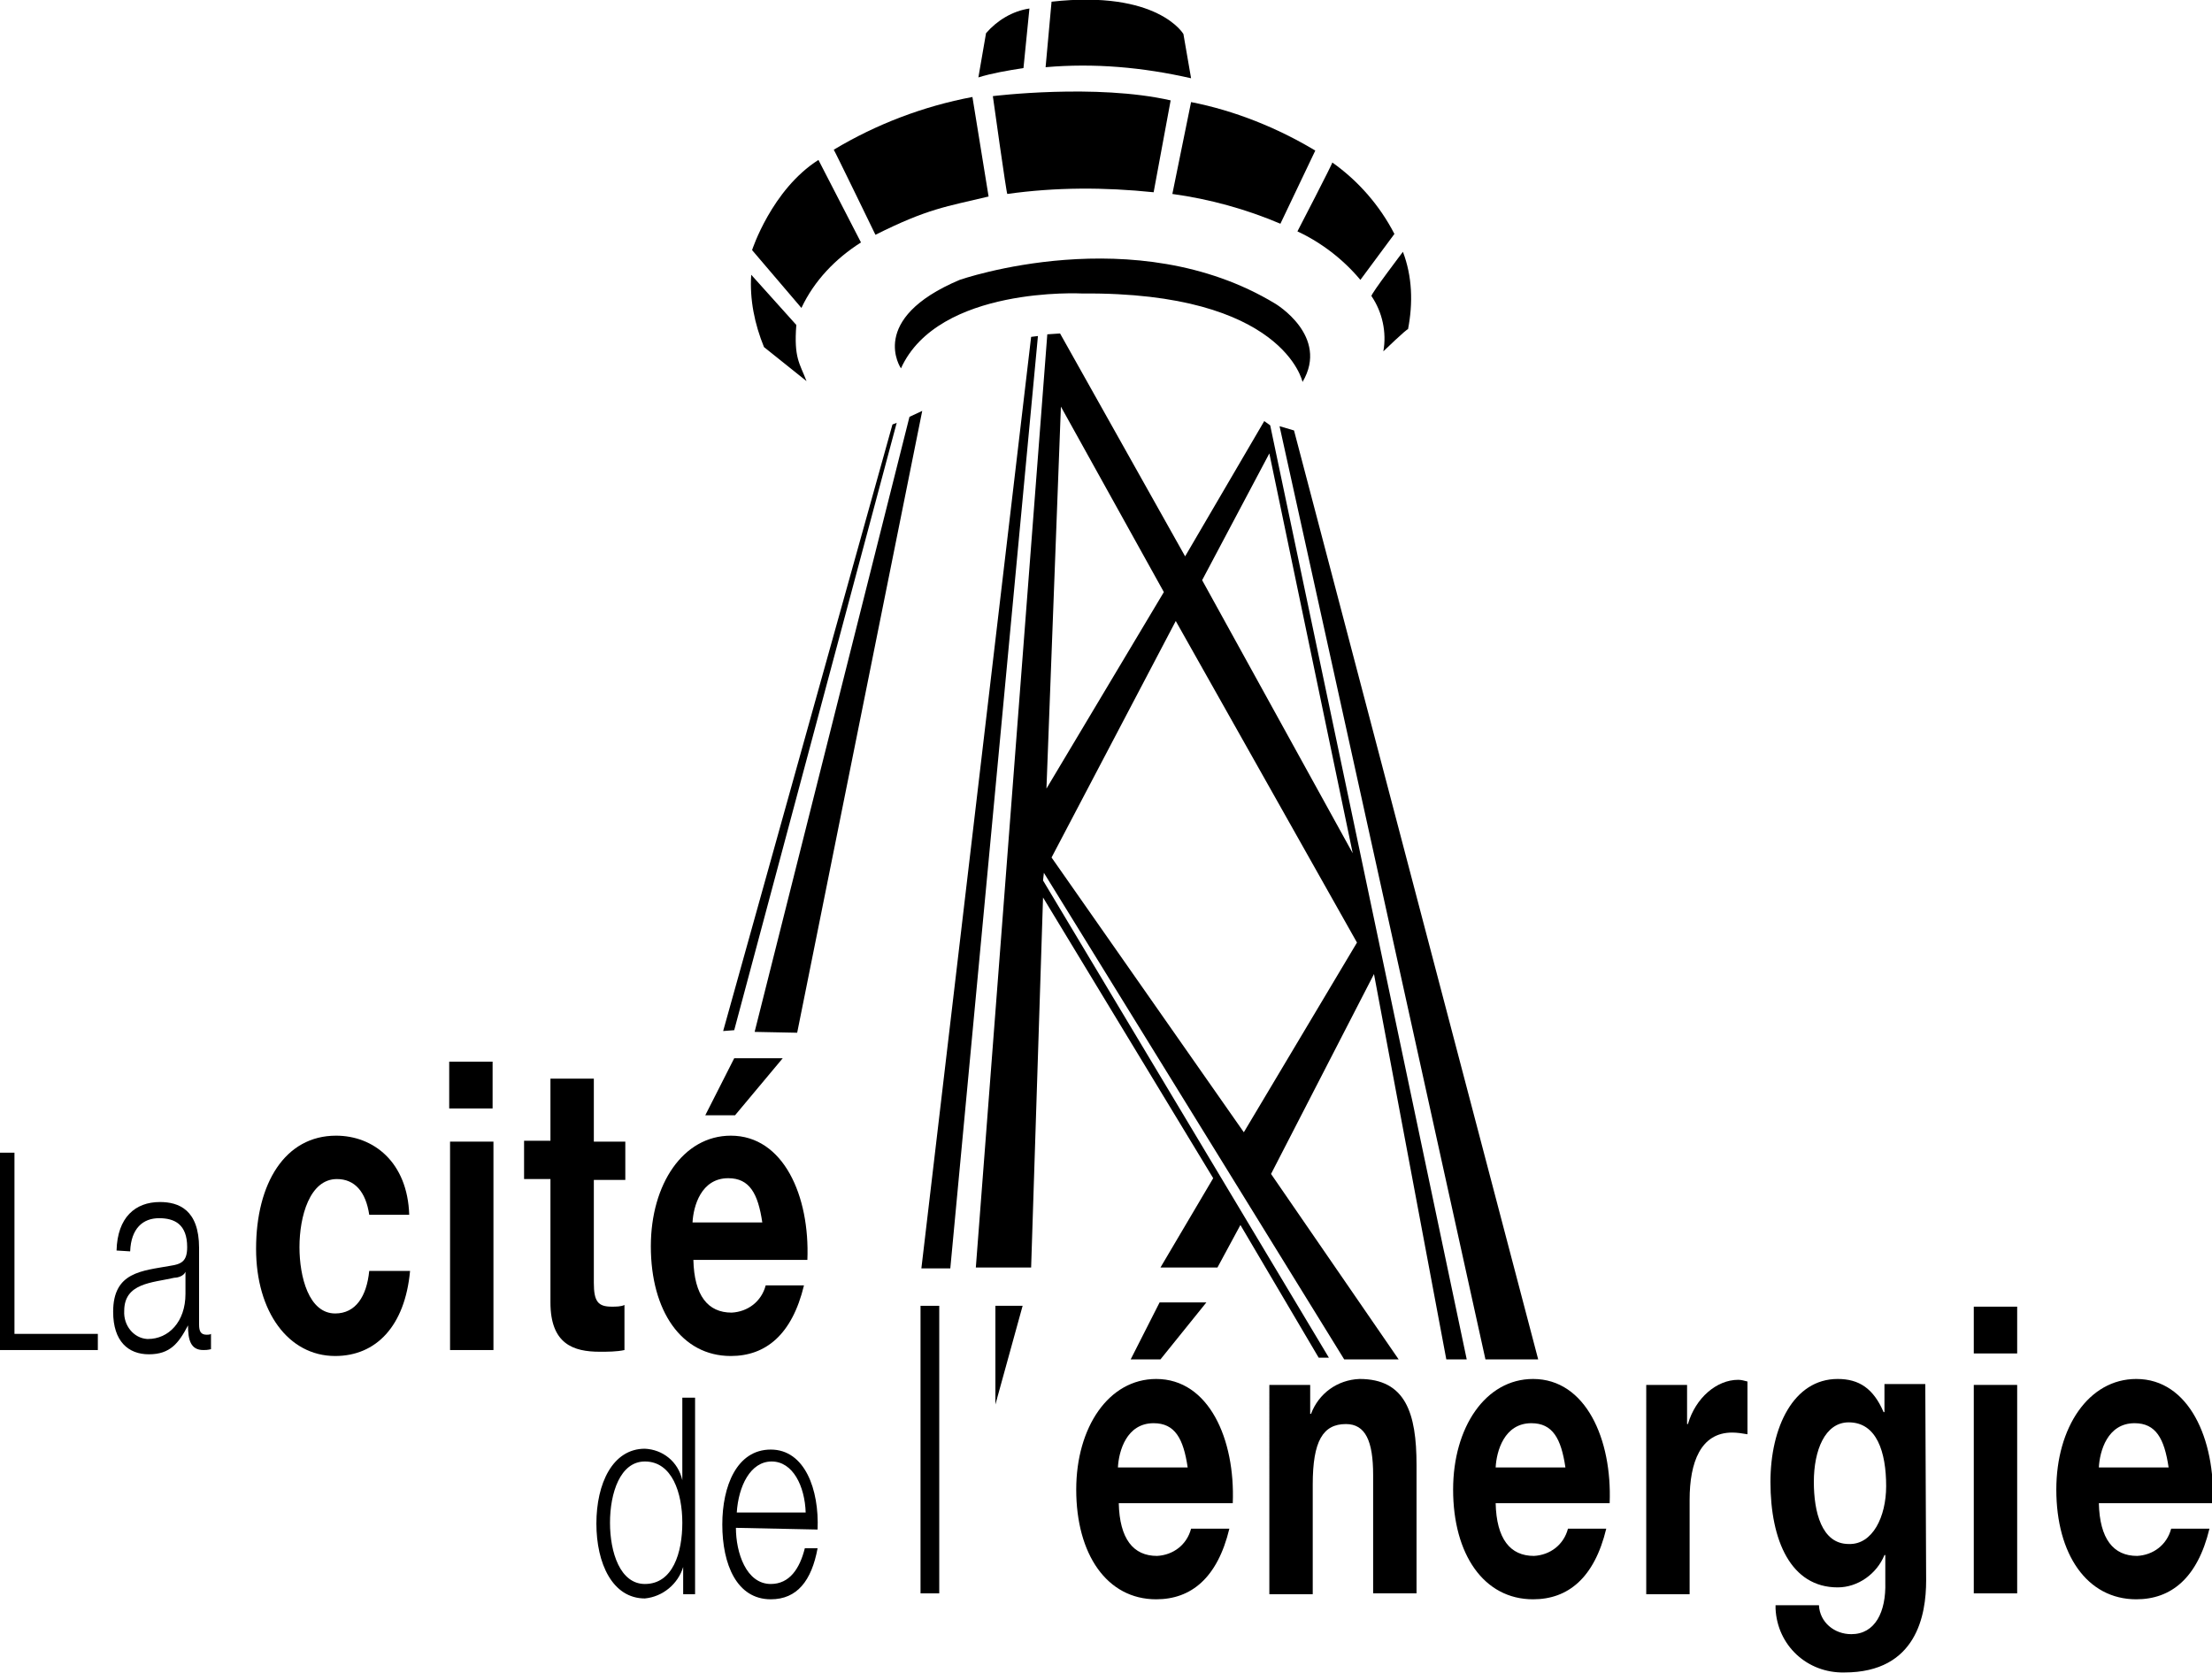 <?xml version="1.0" encoding="UTF-8"?>
<!-- Generator: Adobe Illustrator 24.0.2, SVG Export Plug-In . SVG Version: 6.00 Build 0) -->
<svg xmlns="http://www.w3.org/2000/svg" id="Layer_1" x="0px" y="0px" viewBox="0 0 260 196.7"
     style="enable-background:new 0 0 260 196.7;" xml:space="preserve"> <style
        type="text/css"> .st0{fill:#000000;} </style>
    <path id="Tracé_1" class="st0"
          d="M162.6,41.3c0.4-2.2-0.1-4.6-1.4-6.5c-0.1-0.2,3.7-5.2,3.7-5.2c1.1,2.9,1.2,6,0.6,9.1 C165.4,38.6,162.6,41.3,162.6,41.3z"/>
    <path id="Tracé_2" class="st0" d="M124.7,44.9v1.3l36.3,65.7l0.1-1.8L124.7,44.9z"/>
    <path id="Tracé_3" class="st0" d="M174.6,159.8h6.2L152.1,50.6l-1.7-0.5L174.6,159.8z"/>
    <path id="Tracé_4" class="st0" d="M121.2,39.6l0.8-0.1l-10.3,109.6h-3.4L121.2,39.6z"/>
    <path id="Tracé_5" class="st0" d="M104.9,49.9L85,121.2l1.3-0.1l19.1-71.4L104.9,49.9z"/>
    <path id="Tracé_6" class="st0" d="M108.4,48.3l-14.7,73.1l-5-0.1l18.2-72.3L108.4,48.3z"/>
    <path id="Tracé_7" class="st0"
          d="M105.9,43.3c4.4-9.7,21.3-8.8,21.3-8.8c23.7-0.2,25.9,10.4,25.9,10.4c3.2-5.4-3.2-9.2-3.2-9.2 c-16.5-10-37.1-2.8-37.1-2.8C101.9,37.5,105.9,43.3,105.9,43.3z"/>
    <path id="Tracé_8" class="st0"
          d="M123.6,0.2C136.1-1.2,139.1,4,139.1,4l0.9,5.2c-5.7-1.3-11.4-1.8-17.1-1.3L123.6,0.2z"/>
    <path id="Tracé_9" class="st0" d="M115,9.1l0.9-5.2c1.3-1.5,3.1-2.6,5.1-2.9L120.3,8C118.4,8.3,116.6,8.6,115,9.1z"/>
    <path id="Tracé_10" class="st0"
          d="M94.8,44.8c-0.8-2.1-1.5-2.7-1.2-6.6l-5.3-5.9c-0.2,2.9,0.4,5.8,1.5,8.5 C89.8,40.8,94.8,44.8,94.8,44.8z"/>
    <path id="Tracé_11" class="st0" d="M94.2,36.2c1.5-3.2,4-5.8,7-7.7l-5-9.7c-5.5,3.5-7.8,10.6-7.8,10.6L94.2,36.2z"/>
    <path id="Tracé_12" class="st0"
          d="M102.9,27.6c6.2-3.1,8.3-3.3,13.3-4.5l-1.9-11.7c-5.8,1.1-11.3,3.2-16.3,6.2 C98.1,17.7,102.9,27.6,102.9,27.6z"/>
    <path id="Tracé_13" class="st0"
          d="M118.4,22.8c5.7-0.8,11.4-0.8,17.2-0.2l2-10.8c-8.8-2-20.9-0.5-20.9-0.5S118.3,22.8,118.4,22.8z "/>
    <path id="Tracé_14" class="st0"
          d="M137.8,22.8c4.4,0.6,8.7,1.8,12.7,3.5l4.1-8.6C150.1,15,145.1,13,140,12 C140,12,137.8,22.8,137.8,22.8z"/>
    <path id="Tracé_15" class="st0"
          d="M152.5,27.2c2.8,1.3,5.4,3.3,7.4,5.7l4-5.4c-1.7-3.3-4.2-6.2-7.3-8.4 C156.7,19.1,152.5,27.2,152.5,27.2z"/>
    <path id="Tracé_16" class="st0"
          d="M170,159.8h2.4L149.3,50l-0.7-0.5l-9.3,15.9l-14.7-26.2l-1.5,0.1L114.7,149h6.5l1.4-43.5l20,33 l-6.2,10.5h6.7l2.7-5l9.2,15.6h1.2l-33.6-56.1l0.1-0.9l35.3,57.2h6.4l-15-21.8l12.1-23.5L170,159.8z M149.2,53.3l9.8,47l-17.7-32.1 L149.2,53.3z M124.7,47.8l12.1,21.8l-13.8,23.1L124.7,47.8z M146.2,133.1l-22.6-32.3L138.2,73l21.3,37.8L146.2,133.1z"/>
    <g id="text"> <path id="Tracé_17" class="st0" d="M0,135.5h1.7v21.3h9.8v1.9H0V135.5z"/>
        <path id="Tracé_18" class="st0"
              d="M13.7,147c0.1-3.9,2.2-5.7,5.1-5.7c2.2,0,4.6,0.9,4.6,5.4v9c0,0.8,0.2,1.2,0.9,1.2 c0.1,0,0.4,0,0.5-0.1v1.8c-0.4,0.1-0.7,0.1-0.9,0.1c-1.5,0-1.8-1.2-1.8-2.9l0,0c-1.1,2.1-2.1,3.4-4.6,3.4c-2.4,0-4.2-1.5-4.2-5 c0-4.7,3.4-4.8,6.7-5.4c1.3-0.2,2-0.5,2-2.2c0-2.7-1.5-3.4-3.3-3.4c-1.9,0-3.3,1.2-3.4,3.9L13.7,147L13.7,147z M21.8,149.5 L21.8,149.5c-0.2,0.5-0.9,0.7-1.3,0.7c-2.6,0.6-5.9,0.6-5.9,3.9c-0.1,1.7,1.1,3.2,2.7,3.3c0,0,0,0,0.1,0c2.4,0,4.4-2,4.4-5.3V149.5 z"/>
        <path id="Tracé_19" class="st0"
              d="M43.4,142.8c-0.4-2.7-1.7-4.2-3.8-4.2c-3.2,0-4.4,4.4-4.4,8c0,3.5,1.1,7.8,4.2,7.8 c2.4,0,3.7-2,4-5h4.8c-0.6,6.5-4,10-8.8,10c-5.5,0-9.3-5.2-9.3-12.6c0-7.7,3.4-13.3,9.4-13.3c4.4,0,8.4,3.1,8.6,9.3L43.4,142.8 L43.4,142.8L43.4,142.8z"/>
        <path id="Tracé_20" class="st0"
              d="M52.9,134.2H58v24.5h-5.1V134.2z M57.9,130.3h-5.1v-5.5h5.1V130.3L57.9,130.3z"/>
        <path id="Tracé_21" class="st0"
              d="M69.8,134.2h3.7v4.5h-3.7v12.1c0,2.2,0.5,2.8,2.1,2.8c0.5,0,1.1,0,1.5-0.2v5.3 c-0.9,0.2-2,0.2-2.9,0.2c-3.1,0-5.8-0.9-5.8-5.8v-14.5h-3.1v-4.5h3.1v-7.3h5.1V134.2z"/>
        <path id="Tracé_22" class="st0"
              d="M86.4,131.1h-3.5l3.4-6.7H92L86.4,131.1z M81.5,148.1c0.1,4.2,1.7,6.2,4.5,6.2 c1.9-0.1,3.5-1.3,4-3.2h4.5c-1.4,5.8-4.5,8.3-8.6,8.3c-5.8,0-9.4-5.3-9.4-12.9c0-7.3,3.8-13,9.4-13c6.2,0,9.3,7.1,9,14.6 L81.5,148.1L81.5,148.1z M89.6,143.7c-0.5-3.4-1.5-5.2-4-5.2c-3.2,0-4.1,3.3-4.2,5.2H89.6z"/>
        <path id="Tracé_23" class="st0" d="M117,153.5h3.2l-3.2,11.6l0,0V153.5z"/>
        <path id="Tracé_24" class="st0"
              d="M81.7,187.4h-1.4v-3.2l0,0c-0.6,2-2.4,3.5-4.5,3.7c-3.8,0-5.7-4.1-5.7-8.8s1.9-8.8,5.7-8.8 c2.1,0.1,3.9,1.5,4.4,3.7l0,0v-9.7h1.5V187.4z M75.8,186.2c3.3,0,4.4-3.7,4.4-7.2c0-3.5-1.2-7.2-4.4-7.2c-2.9,0-4.1,3.7-4.1,7.2 C71.7,182.5,72.9,186.2,75.8,186.2L75.8,186.2z"/>
        <path id="Tracé_25" class="st0"
              d="M86.5,179.6c0,2.9,1.2,6.6,4.1,6.6c2.2,0,3.4-1.8,4-4.2h1.5c-0.7,3.8-2.4,6-5.5,6 c-4,0-5.7-4.1-5.7-8.8c0-4.5,1.7-8.8,5.7-8.8c4,0,5.7,4.7,5.5,9.4L86.5,179.6L86.5,179.6z M94.7,177.8c-0.1-3.1-1.5-6-4-6 s-3.9,2.9-4.1,6H94.7z"/>
        <path id="Tracé_26" class="st0" d="M108.2,153.5h2.2v33.8h-2.2V153.5z"/>
        <path id="Tracé_27" class="st0"
              d="M136.4,159.8h-3.5l3.4-6.7h5.5L136.4,159.8z M131.5,176.7c0.1,4.2,1.7,6.2,4.5,6.2 c1.9-0.1,3.5-1.3,4-3.2h4.5c-1.4,5.8-4.5,8.3-8.6,8.3c-5.8,0-9.4-5.3-9.4-12.9c0-7.3,3.8-13,9.4-13c6.2,0,9.3,7.1,9,14.6 L131.5,176.7L131.5,176.7z M139.6,172.5c-0.5-3.4-1.5-5.2-4-5.2c-3.2,0-4.1,3.3-4.2,5.2H139.6z"/>
        <path id="Tracé_28" class="st0"
              d="M149.2,162.8h4.8v3.4h0.1c0.9-2.4,3.1-4,5.7-4.1c5.4,0,6.7,4,6.7,10.1v15.1h-5.1v-13.9 c0-4-0.9-6-3.2-6c-2.7,0-3.9,2-3.9,7.1v12.9h-5.1L149.2,162.8L149.2,162.8z"/>
        <path id="Tracé_29" class="st0"
              d="M175.8,176.7c0.1,4.2,1.7,6.2,4.5,6.2c1.9-0.1,3.5-1.3,4-3.2h4.5c-1.4,5.8-4.5,8.3-8.6,8.3 c-5.8,0-9.4-5.3-9.4-12.9c0-7.3,3.8-13,9.4-13c6.2,0,9.3,7.1,9,14.6L175.8,176.7L175.8,176.7L175.8,176.7z M184,172.5 c-0.5-3.4-1.5-5.2-4-5.2c-3.2,0-4.1,3.3-4.2,5.2H184z"/>
        <path id="Tracé_30" class="st0"
              d="M193.5,162.8h4.8v4.6h0.1c0.9-3.1,3.4-5.2,5.9-5.2c0.4,0,0.7,0.1,1.1,0.2v6.2 c-0.6-0.1-1.2-0.2-1.8-0.2c-3.7,0-5,3.5-5,7.9v11.1h-5.1L193.5,162.8z"/>
        <path id="Tracé_31" class="st0"
              d="M226.4,185.8c0,4-1.1,10.8-9.6,10.8c-4.4,0.1-7.9-3.2-8.1-7.5c0-0.1,0-0.2,0-0.4h5.1 c0.1,2,1.8,3.4,3.8,3.4c2.8,0,4.1-2.6,4-6.1v-3.2h-0.1c-0.9,2.2-3.1,3.8-5.5,3.8c-5.5,0-7.9-5.5-7.9-12.4c0-6.4,2.7-12.1,7.9-12.1 c2.5,0,4.2,1.1,5.4,3.9h0.1v-3.3h4.8L226.4,185.8L226.4,185.8z M221.7,174.7c0-4-1.1-7.5-4.4-7.5c-2.8,0-4.1,3.3-4.1,7 c0,3.5,0.9,7.3,4.1,7.3C220.1,181.6,221.7,178.3,221.7,174.7L221.7,174.7z"/>
        <path id="Tracé_32" class="st0" d="M232,162.8h5.1v24.5H232V162.8z M237.1,159.1H232v-5.5h5.1V159.1z"/>
        <path id="Tracé_33" class="st0"
              d="M246.7,176.7c0.1,4.2,1.7,6.2,4.5,6.2c1.9-0.1,3.5-1.3,4-3.2h4.5c-1.4,5.8-4.5,8.3-8.6,8.3 c-5.8,0-9.4-5.3-9.4-12.9c0-7.3,3.8-13,9.4-13c6.2,0,9.3,7.1,9,14.6L246.7,176.7L246.7,176.7L246.7,176.7z M254.9,172.5 c-0.5-3.4-1.5-5.2-4-5.2c-3.2,0-4.1,3.3-4.2,5.2H254.9z"/> </g> </svg>
